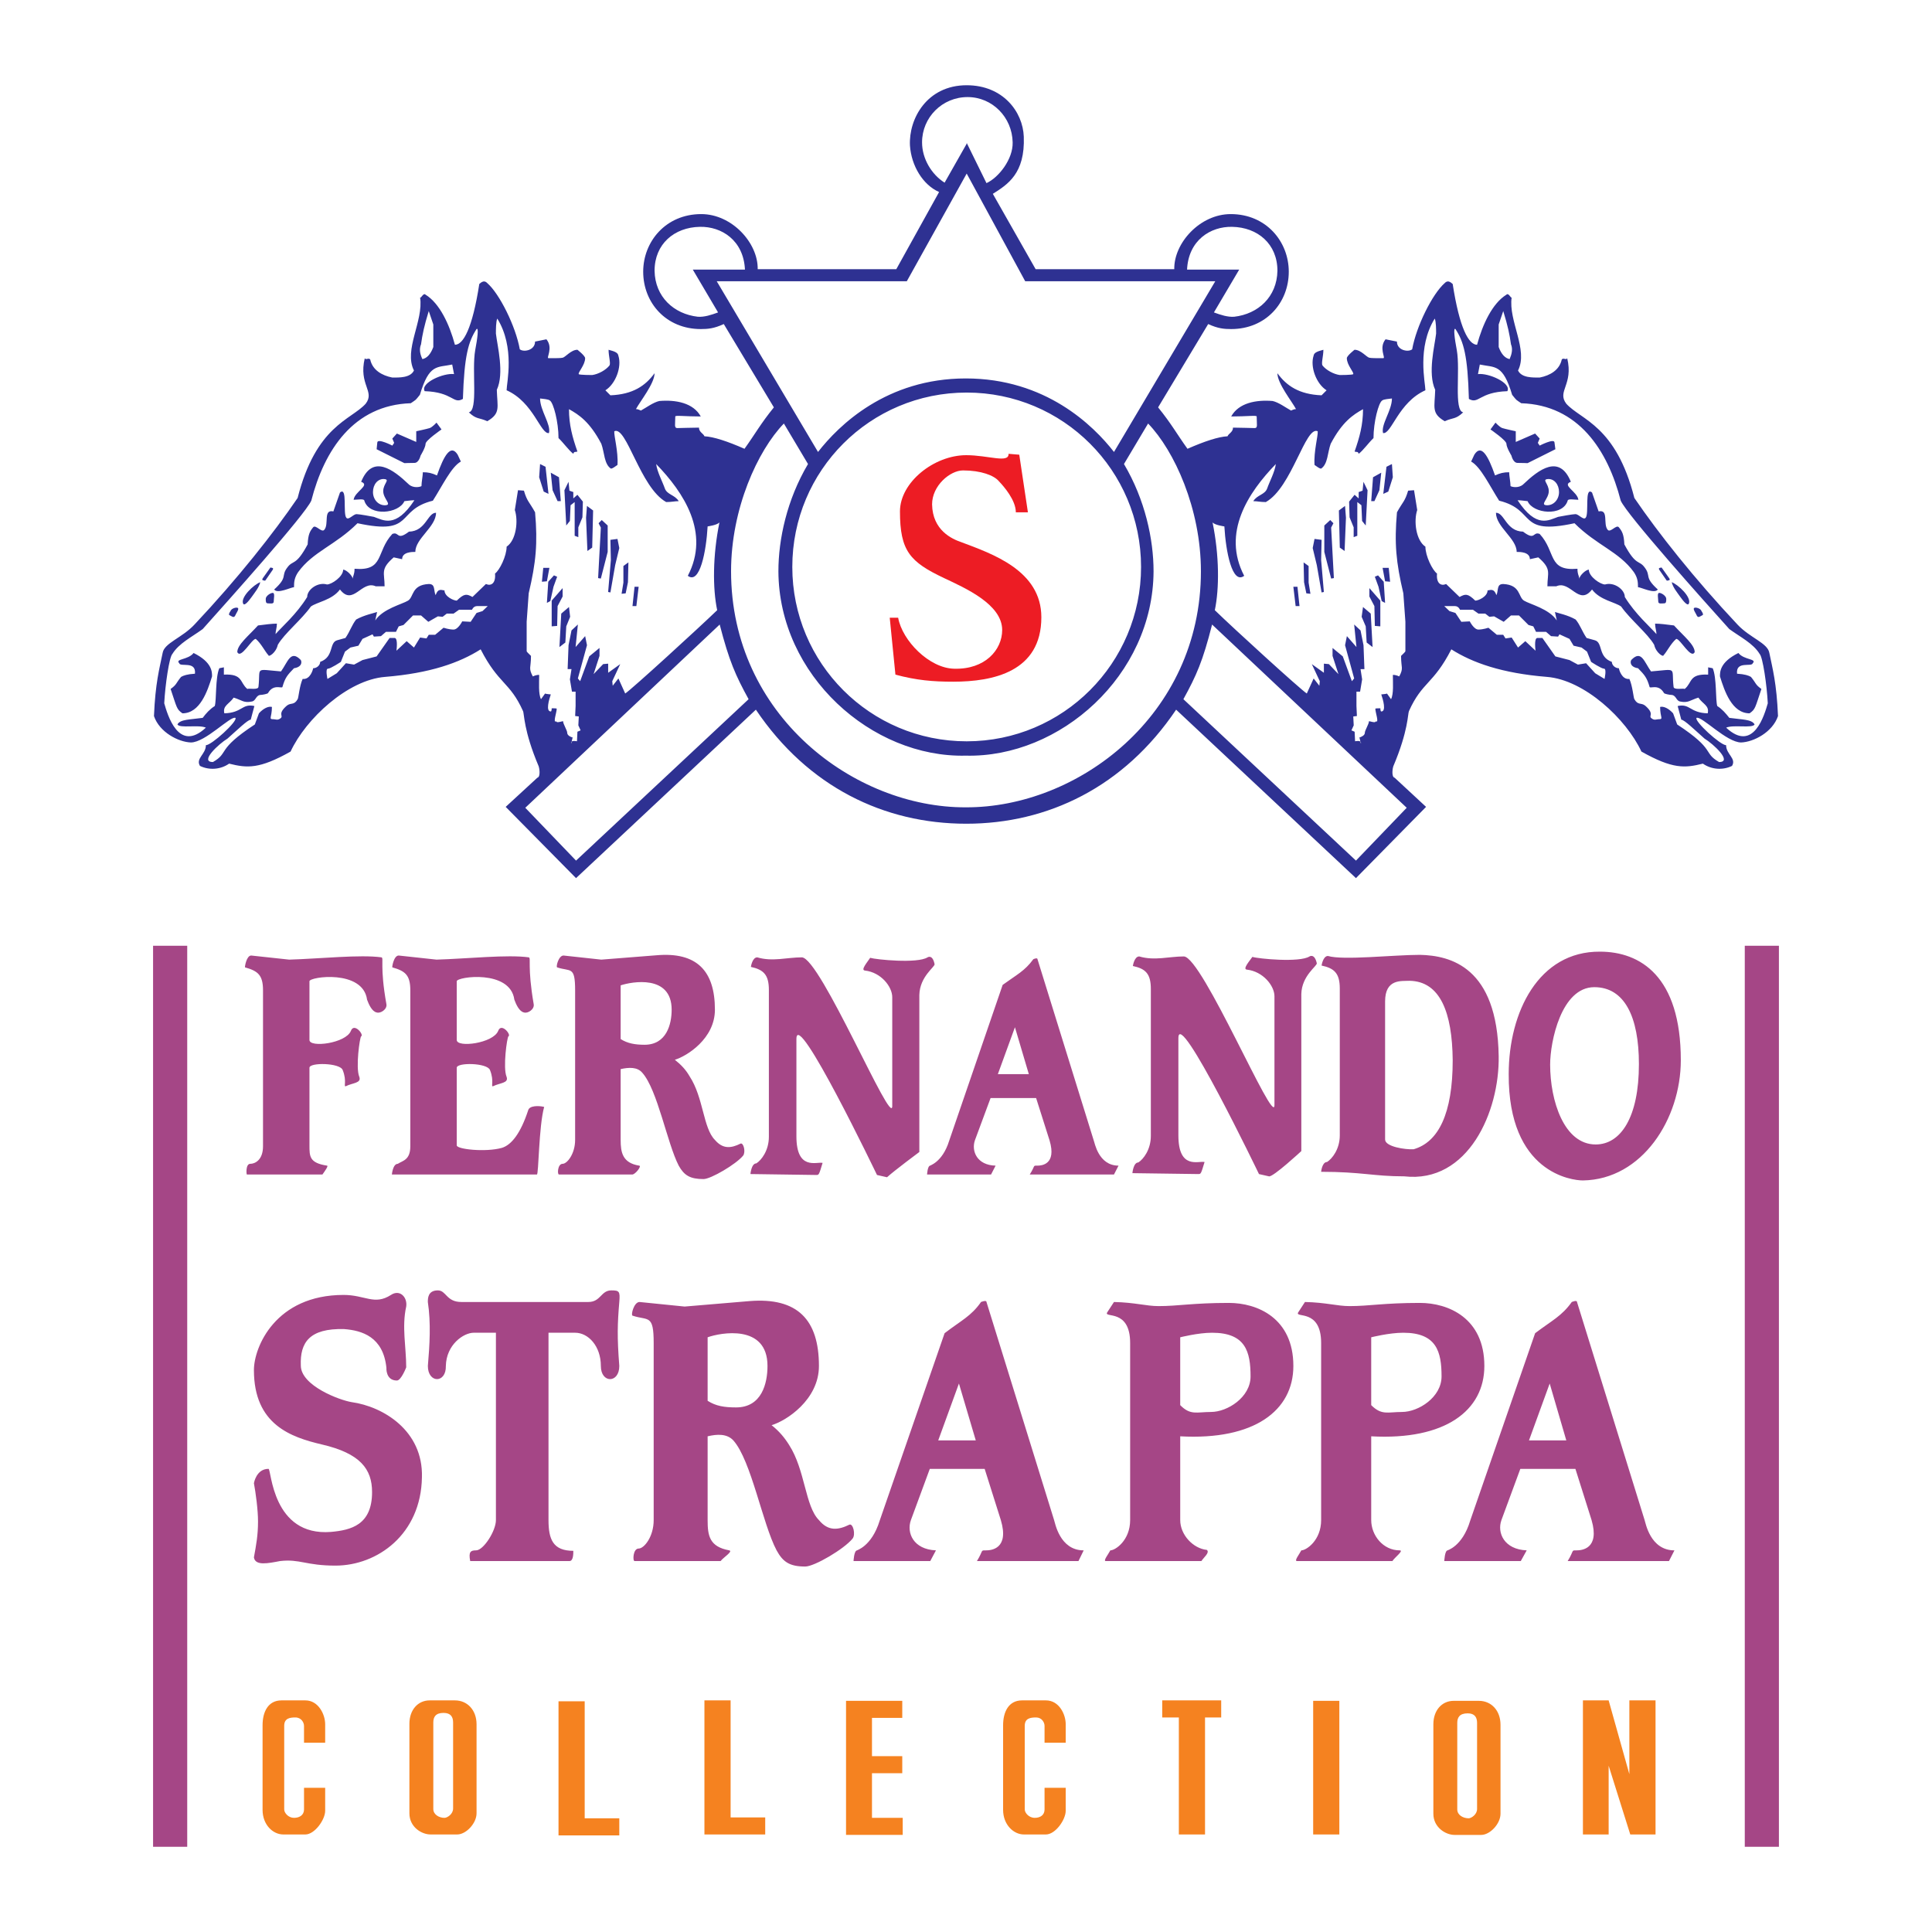 <?xml version="1.0" encoding="utf-8"?>
<!-- Generator: Adobe Illustrator 13.0.0, SVG Export Plug-In . SVG Version: 6.00 Build 14948)  -->
<!DOCTYPE svg PUBLIC "-//W3C//DTD SVG 1.0//EN" "http://www.w3.org/TR/2001/REC-SVG-20010904/DTD/svg10.dtd">
<svg version="1.0" id="Layer_1" xmlns="http://www.w3.org/2000/svg" xmlns:xlink="http://www.w3.org/1999/xlink" x="0px" y="0px"
	 width="192.756px" height="192.756px" viewBox="0 0 192.756 192.756" enable-background="new 0 0 192.756 192.756"
	 xml:space="preserve">
<g>
	<polygon fill-rule="evenodd" clip-rule="evenodd" fill="#FFFFFF" points="0,0 192.756,0 192.756,192.756 0,192.756 0,0 	"/>
	<path fill-rule="evenodd" clip-rule="evenodd" fill="#2E3192" d="M96.446,39.166c9.607,0,17.397,7.768,17.397,17.398
		c0,9.607-7.79,17.397-17.397,17.397c-9.63,0-17.398-7.791-17.398-17.397C79.048,46.933,86.816,39.166,96.446,39.166L96.446,39.166z
		 M149.979,31.035c-0.046,0.136-0.455,1.34-0.455,1.34v2.249c0.273,0.727,0.637,1.113,1.091,1.204
		c0.204-0.477,0.341-0.977,0.136-1.476C150.615,33.374,150.434,32.511,149.979,31.035L149.979,31.035z M165.628,56.654
		L165.628,56.654c-0.137,0-0.137,0.091-0.091,0.182l0.704,1.022c0.046,0.091,0.091,0.091,0.228,0.045l0,0
		c0.136,0,0.136-0.091,0.09-0.182l-0.727-1.022C165.787,56.608,165.741,56.608,165.628,56.654L165.628,56.654z M169.035,60.651
		c-0.182,0.091,0.182,0.568,0.272,0.795c0.136,0.227,0.317,0.045,0.499-0.045c0.182-0.045,0.092-0.227-0.045-0.432
		C169.671,60.697,169.171,60.561,169.035,60.651L169.035,60.651z M165.537,59.152c-0.228,0-0.091,0.59-0.091,0.863
		c0,0.273,0.341,0.182,0.567,0.182c0.228,0,0.228-0.182,0.228-0.454S165.787,59.152,165.537,59.152L165.537,59.152z M154.431,47.796
		c-0.636,0.045,0.091,0.454,0.091,1.204c0,0.772-0.908,1.363-0.228,1.408c0.682,0.045,1.25-0.545,1.25-1.317
		C155.544,48.341,155.066,47.75,154.431,47.796L154.431,47.796z M155.181,44.821l-0.091-0.681c-0.023-0.432-1.477,0.318-1.477,0.318
		l-0.182-0.272l0.182-0.432l-0.454-0.5l-1.931,0.84v-1.067c0,0-1.067-0.228-1.34-0.318s-0.682-0.545-0.682-0.545l-0.5,0.682
		c0,0,1.59,1.09,1.59,1.431c0,0.363,0.5,1.181,0.5,1.181s0.159,0.727,0.613,0.727s0.999,0.023,0.999,0.023L155.181,44.821
		L155.181,44.821z M160.086,67.738c0,0,0.228-1.022-0.045-1.022c-0.273,0-1.295-0.681-1.295-0.681l-0.409-1.022l-0.545-0.409
		l-0.795-0.182l-0.408-0.681l-1-0.455l-0.136,0.228l-0.704-0.045l-0.5-0.432h-0.999l-0.272-0.545l-0.478-0.136l-0.954-0.954h-0.795
		l-0.727,0.636l-0.954-0.545l-0.477,0.045l-0.409-0.318h-0.681l-0.546-0.386h-1.294c0,0-0.137-0.363-0.5-0.363s-1.067,0-1.067,0
		l0.522,0.5l0.591,0.182l0.59,0.886l0.841-0.045c0,0,0.408,0.818,0.863,0.818c0.454,0,0.999-0.182,0.999-0.182l0.84,0.704h0.637
		l0.227,0.363l0.613-0.091l0.636,0.999l0.728-0.636l1.021,0.954c0,0-0.182-1.272,0.182-1.272s0.5,0,0.5,0l1.295,1.839l1.408,0.364
		l0.84,0.454l0.817-0.136l0.909,0.999L160.086,67.738L160.086,67.738z M122.929,22.631c2.544,0.045,4.52,1.703,4.52,4.383
		c-0.045,2.612-1.931,4.315-4.315,4.588c-0.658,0.045-1.34-0.182-2.021-0.431l2.521-4.27h-5.201
		C118.568,23.971,120.771,22.585,122.929,22.631L122.929,22.631z M137.806,47.16l-0.818,0.455L136.806,50h0.318l0.499-1.09
		L137.806,47.16L137.806,47.16z M138.873,46.297l-0.545,0.273l-0.318,2.703l0.5-0.227l0.454-1.431L138.873,46.297L138.873,46.297z
		 M136.442,48.909l-0.408-0.84l-0.091,0.886l-0.387,0.136v0.636l-0.408-0.363l-0.546,0.682l0.046,1.567l0.408,1v0.977l0.363-0.136
		V50.09l0.409,0.318l0.068,1.567l0.363,0.455L136.442,48.909L136.442,48.909z M134.194,50.476l-0.613,0.455l0.091,3.702l0.477,0.341
		l0.137-3.316L134.194,50.476L134.194,50.476z M133.035,52.203l-0.317-0.318l-0.591,0.545v2.634l0.682,2.658l0.272-0.045
		l-0.272-5.042L133.035,52.203L133.035,52.203z M131.854,53.86l-0.704-0.091l-0.182,0.908l0.409,1.704l0.477,2.726l0.228-0.045
		l-0.272-3.18L131.854,53.86L131.854,53.86z M130.561,56.472l-0.5-0.363l0.045,1.976l0.228,1.113l0.409,0.045l-0.182-1.113V56.472
		L130.561,56.472z M129.447,58.539h-0.409l0.228,1.931h0.386L129.447,58.539L129.447,58.539z M137.941,56.654h0.613l0.137,1.386
		l-0.5-0.045L137.941,56.654L137.941,56.654z M138.191,60.152l-0.136-2.112l-0.568-0.636l-0.318,0.137l0.364,0.999l0.317,1.431
		L138.191,60.152L138.191,60.152z M136.624,58.675l1.091,1.25v2.566l-0.546-0.045l-0.045-1.976l-0.5-0.954V58.675L136.624,58.675z
		 M135.988,60.561l0.772,0.659l0.182,3.338l-0.591-0.454l-0.091-1.612l-0.408-0.954L135.988,60.561L135.988,60.561z M171.602,67.488
		c0-0.409-0.046-1.408,1.84-2.339c0.545,0.704,1.885,0.568,1.431,1.022c-0.091,0.409-1.704-0.272-1.567,1.045
		c0.772,0.045,1.158,0.182,1.386,0.318c0.545,0.659,0.408,0.75,1.044,1.204c-0.636,1.885-0.59,2.021-1.181,2.43
		C172.805,71.167,172.056,68.964,171.602,67.488L171.602,67.488z M168.489,60.243c-0.136,0.227-0.545-0.272-0.84-0.682
		c-0.318-0.454-0.727-0.931-0.863-1.476C167.422,58.312,168.808,59.606,168.489,60.243L168.489,60.243z M157.088,52.203
		c-5.769,1.249-3.747-1.318-7.518-2.249c-0.932-1.454-1.84-3.384-2.794-3.906l0.318-0.682c0.682-1.09,1.362,0.046,2.066,2.067
		c0.5-0.228,0.863-0.318,1.408-0.318c0,0.318,0.137,1,0.137,1.385c0.159,0.091,0.795,0.228,1.249-0.159
		c1.567-1.499,3.634-3.066,4.77-0.272c-0.954,0.341,0.658,0.977,0.75,1.794c-0.341,0-1.067-0.136-1.067,0.091
		c-0.5,1.613-3.476,1.295-3.998,0.046c-0.408-0.046-0.727-0.091-0.999-0.091c1.885,2.862,3.111,1.976,4.043,1.658
		c0.227-0.045,1.453-0.272,1.726-0.272c0.341,0,0.795,0.636,1.022,0.363c0.363-0.409-0.137-3.157,0.636-2.521l0.659,1.885
		c1.044-0.227,0.408,1.271,0.908,1.839c0.272,0.318,0.862-0.568,1.112-0.25c0.318,0.386,0.5,0.704,0.546,1.703
		c1.181,2.203,1.453,1.522,2.021,2.294c0.681,0.886-0.092,0.932,1.316,2.203c-0.317,0.477-1.681-0.227-1.976-0.227
		c0-0.545-0.045-0.954-0.409-1.499C161.517,55.019,159.291,54.406,157.088,52.203L157.088,52.203z M155.271,58.494h-0.886
		c0-1.363,0.454-1.703-0.909-2.885l-0.84,0.182c0-0.727-1-0.727-1.317-0.727c0-1.34-2.067-2.498-2.067-3.906
		c0.863,0,1,1.84,2.703,1.885c1.249,0.954,0.954-0.045,1.658,0.228c1.658,1.794,0.772,3.725,3.77,3.475
		c0,0.613,0.183,0.704,0.183,1.022c0-0.318,0.636-0.932,0.953-0.932c0,0.705,1.159,1.477,1.613,1.477
		c0.908-0.272,1.976,0.5,1.976,1.249c1.045,1.704,2.566,3.021,3.157,3.702c0-0.318-0.137-0.636-0.137-1.045
		c0.454,0,1.204,0.091,1.886,0.182c0.977,1.068,2.066,1.931,2.066,2.658c-0.363,0.75-1.431-1.317-1.84-1.317
		c-0.545,0.454-0.953,1.317-1.271,1.635c0,0.205-0.75-0.227-0.932-1.045c-0.636-1.113-2.385-2.521-3.293-3.815
		c-0.613-0.454-2.112-0.636-2.907-1.704C157.52,60.515,156.679,57.858,155.271,58.494L155.271,58.494z M96.355,37.757
		c-7.904,0-12.673,4.679-14.741,7.336L71.508,28.059h18.965l5.974-10.743l5.837,10.743h18.965l-10.106,17.034
		C109.074,42.436,104.305,37.757,96.355,37.757L96.355,37.757z M118.068,69.759l17.216,16.103l5.064-5.27L120.93,62.31
		C119.999,65.989,119.363,67.397,118.068,69.759L118.068,69.759z M96.355,80.547c-11.106,0.045-23.417-9.153-23.417-23.553
		c0-6.246,2.657-12.038,5.269-14.74l2.408,4.042c-2.112,3.566-2.953,7.518-2.953,10.698c0.045,10.402,9.335,18.625,18.692,18.397
		c9.402,0.228,18.692-7.995,18.737-18.397c0-3.18-0.84-7.132-2.952-10.698l2.407-4.042c2.612,2.703,5.27,8.495,5.27,14.74
		C119.817,71.395,107.507,80.593,96.355,80.547L96.355,80.547z M62.377,69.191c0.636-0.409,7.313-6.518,9.176-8.312
		c-0.454-2.158-0.454-5.451,0.228-8.767C71.599,52.384,70.6,52.52,70.6,52.52c-0.137,2.453-0.772,5.837-1.976,4.929
		c2.249-4.315-0.409-8.312-3.157-11.152c0.091,0.772,0.636,1.772,0.863,2.431c0.227,0.636,1,0.636,1.385,1.272
		c-0.386,0-0.704,0.09-1.249,0.09c-2.612-1.454-3.952-7.654-5.178-7.063c-0.045,0.454,0.409,2.021,0.318,3.361
		c-0.272,0.182-0.477,0.363-0.659,0.363c-0.681-0.455-0.636-1.613-0.954-2.476c-1.158-2.203-2.249-2.907-3.225-3.452
		c0,1.567,0.341,2.793,0.84,4.224c-0.227,0.091-0.318-0.045-0.409,0.227c-0.432-0.318-0.977-1.09-1.476-1.567
		c0-1.59-0.5-3.521-0.863-3.748c-0.159-0.136-0.659-0.159-0.977-0.204c0,1.203,1.113,2.589,0.886,3.452
		c-0.84,0.136-1.522-3.066-4.225-4.27c0-0.727,0.863-4.27-0.931-7.155c-0.136,0.318-0.136,1.09-0.136,1.499
		c0.136,1.204,0.863,3.952,0.091,5.61c0.045,1.749,0.409,2.339-0.954,3.134c-0.84-0.386-1.067-0.159-1.839-0.886
		c0.954-0.182,0.272-4.134,0.636-6.201c0.227-1.181,0.364-2.294,0.136-2.112c-0.817,1.25-1.226,2.657-1.363,6.973
		c-0.977,0.568-0.977-0.681-3.815-0.772c-0.454-0.818,1.885-1.84,2.93-1.704l-0.182-0.954c-1.521,0.318-2.294-0.09-3.225,3.021
		c-0.5,0.613-0.318,0.432-0.909,0.84c-5.701,0.182-8.63,4.679-9.925,9.721c-0.636,1.431-8.335,10.017-10.833,12.81
		c-1.09,0.795-2.385,1.431-3.021,2.476c-0.318,0.295-0.727,3.134-0.818,4.929c0.318,1.09,1.408,4.997,4.156,2.43
		c-0.727-0.318-2.612,0.091-2.839-0.318c0.272-0.522,1.249-0.477,2.521-0.658c0.341-0.455,0.704-0.863,1.204-1.181
		c0.182-0.59,0.045-2.839,0.454-3.77l0.455-0.091v0.727c1.93-0.091,1.567,0.795,2.339,1.431c0.136-0.091,1.113,0.137,1.113-0.227
		c0.227-1.976-0.454-1.749,2.249-1.522c0.681-0.954,0.954-2.157,1.931-1.181c0.136,0.091,0.272,0.727-0.636,0.863
		c-0.659,0.681-0.886,0.931-1.158,1.885c-0.136,0.136-0.908-0.318-1.431,0.59c-0.046,0.091-0.591,0.182-0.682,0.182
		c-0.545,0-0.5,0.567-0.908,0.659c-0.841,0.182-1.022-0.136-1.84-0.386c-0.455,0.659-1.113,0.795-0.931,1.567
		c1.794-0.045,1.749-0.999,2.998-0.727l-0.364,1.363c-0.295,0-1.34,1.022-2.316,1.885c-0.863,0.522-2.839,2.34-1.454,2.34
		c1.658-0.954,0.272-1.182,4.179-3.748l0.409-1.113c0.454-0.5,0.954-0.727,1.295-0.636c0,1.09-0.386,1.227,0.182,1.227
		c0.182,0,0.409,0.159,0.727-0.136c0.227-0.227-0.363-0.409,0.59-1.227c0.409-0.318,0.704,0,1.068-0.636
		c0.09-0.114,0.182-1.34,0.5-2.021c0.772,0.091,1.044-0.977,1.044-1.067c0.386,0,0.705-0.318,0.705-0.636
		c1.408-0.5,0.863-1.931,1.703-2.158l0.818-0.227c0.454-0.659,0.636-1.294,1.067-1.84c0.817-0.454,1.771-0.636,2.089-0.75
		l-0.182,0.841c0.75-1.159,2.68-1.613,3.271-1.976c0.591-0.364,0.318-1.567,2.067-1.658c0.682,0,0.455,0.59,0.682,1.113
		c0.272-0.75,0.613-0.477,0.886-0.477c0,0.614,0.908,1.022,1.226,1.022c0.75-0.727,0.977-0.682,1.567-0.364l1.34-1.294
		c0.5,0.227,1-0.045,0.909-1.045c0.454-0.318,1.158-1.749,1.158-2.68c0.954-0.636,1.181-2.566,0.818-3.657l0.318-1.976l0.59,0.045
		c0.318,1.09,0.522,1.09,1.113,2.158c0.272,3.111,0.091,4.997-0.636,8.085l-0.204,2.839c0,0.455,0,1.794,0,2.93
		c0,0.091,0.431,0.454,0.431,0.477c0,1.227-0.272,1.181,0.182,2.044c0.272-0.136,0.636-0.182,0.636-0.136
		c0,0.75-0.091,1.885,0.182,2.408l0.409-0.568c0,0.046,0.568,0.091,0.568,0.091c-0.182,0.522-0.522,1.703,0,1.703
		c0.091,0,0.091-0.318,0.091-0.318c0.182,0,0.5,0,0.5,0.045c0,0.363-0.409,1.477-0.045,1.25c0,0.227,0.681-0.046,0.681,0
		c0,0.272,0.409,0.908,0.409,1.135c0,0.272,0.295,0.409,0.568,0.5c0-0.318-0.182,0.84-0.182,0.522c0-0.295,0.59-0.159,0.59-0.159
		l0.045-0.954l0.318-0.136l-0.227-0.5l0.045-0.886l-0.363-0.045l0.045-1v-1.431h-0.363l-0.205-1.226l0.159-1.022h-0.386l0.091-2.385
		l0.295-1.476l0.636-0.59l-0.227,2.248l0.954-1.09l0.182,0.908l-0.909,3.316l0.228,0.273l0.908-2.476l1.022-0.84v0.795l-0.59,1.817
		l0.954-1l0.5-0.045v0.909l1.204-0.863l-0.795,1.704l0.045,0.454l0.568-0.727L62.377,69.191L62.377,69.191z M74.688,69.759
		L57.472,85.862l-5.064-5.27L71.803,62.31C72.757,65.989,73.393,67.397,74.688,69.759L74.688,69.759z M130.379,69.191
		c-0.637-0.409-7.337-6.518-9.176-8.312c0.454-2.158,0.454-5.451-0.228-8.767c0.182,0.273,1.181,0.409,1.181,0.409
		c0.137,2.453,0.772,5.837,1.977,4.929c-2.249-4.315,0.408-8.312,3.156-11.152c-0.091,0.772-0.636,1.772-0.862,2.431
		c-0.228,0.636-1,0.636-1.386,1.272c0.386,0,0.704,0.09,1.249,0.09c2.612-1.454,3.952-7.654,5.179-7.063
		c0.045,0.454-0.409,2.021-0.318,3.361c0.272,0.182,0.478,0.363,0.659,0.363c0.681-0.455,0.636-1.613,0.954-2.476
		c1.158-2.203,2.248-2.907,3.225-3.452c0,1.567-0.341,2.793-0.84,4.224c0.227,0.091,0.317-0.045,0.408,0.227
		c0.432-0.318,0.977-1.09,1.477-1.567c0-1.59,0.5-3.521,0.863-3.748c0.159-0.136,0.658-0.159,0.977-0.204
		c0,1.203-1.113,2.589-0.886,3.452c0.84,0.136,1.521-3.066,4.224-4.27c0-0.727-0.862-4.27,0.932-7.155
		c0.137,0.318,0.137,1.09,0.137,1.499c-0.137,1.204-0.863,3.952-0.091,5.61c-0.046,1.749-0.409,2.339,0.953,3.134
		c0.841-0.386,1.068-0.159,1.84-0.886c-0.953-0.182-0.272-4.134-0.636-6.201c-0.228-1.181-0.363-2.294-0.136-2.112
		c0.817,1.25,1.226,2.657,1.34,6.973c0.999,0.568,0.999-0.681,3.838-0.772c0.432-0.818-1.885-1.84-2.93-1.704l0.182-0.954
		c1.521,0.318,2.294-0.09,3.226,3.021c0.499,0.613,0.317,0.432,0.908,0.84c5.701,0.182,8.631,4.679,9.926,9.721
		c0.636,1.431,8.312,10.017,10.833,12.81c1.091,0.795,2.385,1.431,3.021,2.476c0.318,0.295,0.728,3.134,0.818,4.929
		c-0.318,1.09-1.408,4.997-4.156,2.43c0.727-0.318,2.611,0.091,2.839-0.318c-0.272-0.522-1.249-0.477-2.521-0.658
		c-0.363-0.455-0.704-0.863-1.204-1.181c-0.182-0.59-0.045-2.839-0.453-3.77l-0.455-0.091v0.727
		c-1.931-0.091-1.566,0.795-2.339,1.431c-0.137-0.091-1.113,0.137-1.113-0.227c-0.228-1.976,0.454-1.749-2.248-1.522
		c-0.682-0.954-0.954-2.157-1.931-1.181c-0.137,0.091-0.272,0.727,0.636,0.863c0.659,0.681,0.886,0.931,1.158,1.885
		c0.137,0.136,0.908-0.318,1.431,0.59c0.046,0.091,0.591,0.182,0.682,0.182c0.545,0,0.5,0.567,0.908,0.659
		c0.841,0.182,1.022-0.136,1.84-0.386c0.455,0.659,1.113,0.795,0.932,1.567c-1.795-0.045-1.749-0.999-2.998-0.727l0.363,1.363
		c0.295,0,1.34,1.022,2.316,1.885c0.863,0.522,2.839,2.34,1.454,2.34c-1.658-0.954-0.272-1.182-4.18-3.748l-0.408-1.113
		c-0.454-0.5-0.954-0.727-1.295-0.636c0,1.09,0.386,1.227-0.182,1.227c-0.182,0-0.409,0.159-0.727-0.136
		c-0.228-0.227,0.363-0.409-0.591-1.227c-0.409-0.318-0.704,0-1.067-0.636c-0.091-0.114-0.182-1.34-0.5-2.021
		c-0.772,0.091-1.045-0.977-1.045-1.067c-0.386,0-0.704-0.318-0.704-0.636c-1.408-0.5-0.862-1.931-1.703-2.158l-0.817-0.227
		c-0.454-0.659-0.636-1.294-1.091-1.84c-0.794-0.454-1.748-0.636-2.066-0.75l0.182,0.841c-0.749-1.159-2.68-1.613-3.271-1.976
		c-0.591-0.364-0.318-1.567-2.066-1.658c-0.682,0-0.455,0.59-0.682,1.113c-0.272-0.75-0.636-0.477-0.886-0.477
		c0,0.614-0.908,1.022-1.227,1.022c-0.75-0.727-0.977-0.682-1.567-0.364l-1.34-1.294c-0.5,0.227-0.999-0.045-0.908-1.045
		c-0.454-0.318-1.159-1.749-1.159-2.68c-0.953-0.636-1.181-2.566-0.817-3.657l-0.317-1.976l-0.591,0.045
		c-0.318,1.09-0.522,1.09-1.113,2.158c-0.272,3.111-0.091,4.997,0.636,8.085l0.205,2.839c0,0.455,0,1.794,0,2.93
		c0,0.091-0.432,0.454-0.432,0.477c0,1.227,0.272,1.181-0.182,2.044c-0.272-0.136-0.636-0.182-0.636-0.136
		c0,0.75,0.091,1.885-0.182,2.408l-0.409-0.568c0,0.046-0.567,0.091-0.567,0.091c0.182,0.522,0.522,1.703,0,1.703
		c-0.091,0-0.091-0.318-0.091-0.318c-0.182,0-0.5,0-0.5,0.045c0,0.363,0.408,1.477,0.045,1.25c0,0.227-0.681-0.046-0.681,0
		c0,0.272-0.409,0.908-0.409,1.135c0,0.272-0.317,0.409-0.567,0.5c0-0.318,0.182,0.84,0.182,0.522c0-0.295-0.591-0.159-0.591-0.159
		l-0.045-0.954l-0.318-0.136l0.227-0.5l-0.045-0.886l0.363-0.045l-0.045-1v-1.431h0.363l0.204-1.226l-0.159-1.022h0.387
		l-0.091-2.385l-0.296-1.476l-0.636-0.59l0.228,2.248l-0.954-1.09l-0.182,0.908l0.908,3.316l-0.228,0.273l-0.908-2.476l-1.021-0.84
		v0.795l0.59,1.817l-0.954-1l-0.499-0.045v0.909l-1.204-0.863l0.795,1.704l-0.045,0.454l-0.568-0.727L130.379,69.191L130.379,69.191
		z M42.777,31.035c0.045,0.136,0.455,1.34,0.455,1.34v2.249c-0.273,0.727-0.636,1.113-1.09,1.204
		c-0.227-0.477-0.341-0.977-0.136-1.476C42.141,33.374,42.323,32.511,42.777,31.035L42.777,31.035z M27.128,56.654L27.128,56.654
		c0.136,0,0.136,0.091,0.09,0.182l-0.704,1.022c-0.045,0.091-0.091,0.091-0.227,0.045l0,0c-0.136,0-0.136-0.091-0.091-0.182
		l0.727-1.022C26.969,56.608,26.992,56.608,27.128,56.654L27.128,56.654z M23.721,60.651c0.182,0.091-0.182,0.568-0.272,0.795
		c-0.136,0.227-0.318,0.045-0.5-0.045c-0.182-0.045-0.091-0.227,0.045-0.432C23.085,60.697,23.585,60.561,23.721,60.651
		L23.721,60.651z M27.219,59.152c0.227,0,0.091,0.59,0.091,0.863c0,0.273-0.341,0.182-0.568,0.182c-0.228,0-0.228-0.182-0.228-0.454
		S26.969,59.152,27.219,59.152L27.219,59.152z M38.325,47.796c0.636,0.045-0.091,0.454-0.091,1.204c0,0.772,0.908,1.363,0.228,1.408
		c-0.682,0.045-1.25-0.545-1.25-1.317C37.212,48.341,37.689,47.75,38.325,47.796L38.325,47.796z M37.576,44.821l0.068-0.681
		c0.045-0.432,1.499,0.318,1.499,0.318l0.182-0.272l-0.182-0.432l0.455-0.5l1.931,0.84v-1.067c0,0,1.067-0.228,1.34-0.318
		s0.681-0.545,0.681-0.545l0.5,0.682c0,0-1.59,1.09-1.59,1.431c0,0.363-0.5,1.181-0.5,1.181s-0.159,0.727-0.614,0.727
		c-0.454,0-0.999,0.023-0.999,0.023L37.576,44.821L37.576,44.821z M32.67,67.738c0,0-0.227-1.022,0.045-1.022
		s1.294-0.681,1.294-0.681l0.409-1.022l0.545-0.409l0.795-0.182l0.409-0.681l1-0.455l0.136,0.228l0.704-0.045l0.5-0.432h1
		l0.272-0.545l0.477-0.136l0.954-0.954h0.795l0.727,0.636l0.954-0.545l0.477,0.045l0.409-0.318h0.681l0.545-0.386h1.294
		c0,0,0.136-0.363,0.5-0.363c0.364,0,1.067,0,1.067,0l-0.522,0.5l-0.591,0.182l-0.59,0.886l-0.841-0.045
		c0,0-0.409,0.818-0.863,0.818s-1-0.182-1-0.182l-0.84,0.704h-0.636l-0.227,0.363l-0.636-0.091l-0.613,0.999l-0.727-0.636
		l-1.022,0.954c0,0,0.182-1.272-0.182-1.272s-0.5,0-0.5,0l-1.295,1.839l-1.408,0.364l-0.84,0.454L34.51,66.17l-0.909,0.999
		L32.67,67.738L32.67,67.738z M69.827,22.631c-2.543,0.045-4.52,1.703-4.52,4.383c0.045,2.612,1.931,4.315,4.315,4.588
		c0.658,0.045,1.34-0.182,2.021-0.431l-2.521-4.27h5.202C74.188,23.971,71.985,22.585,69.827,22.631L69.827,22.631z M96.446,14.341
		l-2.203,3.884c-1.295-0.817-2.249-2.385-2.249-4.02c0-2.499,2.021-4.52,4.542-4.52c2.476,0,4.451,2.021,4.497,4.52
		c0.045,1.681-1.408,3.521-2.612,4.065l-1.976-4.02V14.341L96.446,14.341z M54.951,47.16l0.818,0.455L55.95,50h-0.318l-0.5-1.09
		L54.951,47.16L54.951,47.16z M53.883,46.297l0.545,0.273l0.295,2.703l-0.477-0.227l-0.454-1.431L53.883,46.297L53.883,46.297z
		 M56.313,48.909l0.409-0.84l0.091,0.886l0.386,0.136v0.636l0.409-0.363l0.545,0.682l-0.045,1.567l-0.409,1v0.977l-0.364-0.136
		V50.09l-0.409,0.318l-0.068,1.567l-0.363,0.455L56.313,48.909L56.313,48.909z M58.562,50.476l0.613,0.455l-0.091,3.702
		l-0.477,0.341l-0.136-3.316L58.562,50.476L58.562,50.476z M59.72,52.203l0.318-0.318l0.59,0.545v2.634l-0.682,2.658l-0.272-0.045
		l0.272-5.042L59.72,52.203L59.72,52.203z M60.901,53.86l0.704-0.091l0.182,0.908l-0.409,1.704l-0.477,2.726l-0.227-0.045
		l0.272-3.18L60.901,53.86L60.901,53.86z M62.196,56.472l0.5-0.363l-0.045,1.976l-0.227,1.113l-0.409,0.045l0.182-1.113V56.472
		L62.196,56.472z M63.309,58.539h0.409L63.49,60.47h-0.386L63.309,58.539L63.309,58.539z M54.814,56.654h-0.613l-0.136,1.386
		l0.5-0.045L54.814,56.654L54.814,56.654z M54.564,60.152l0.136-2.112l0.568-0.636l0.318,0.137l-0.363,0.999l-0.318,1.431
		L54.564,60.152L54.564,60.152z M56.132,58.675l-1.09,1.25v2.566l0.545-0.045l0.045-1.976l0.5-0.954V58.675L56.132,58.675z
		 M56.768,60.561l-0.772,0.659l-0.182,3.338l0.591-0.454l0.091-1.612l0.386-0.954L56.768,60.561L56.768,60.561z M21.155,67.488
		c0-0.409,0.045-1.408-1.84-2.339c-0.545,0.704-1.885,0.568-1.431,1.022c0.091,0.409,1.704-0.272,1.567,1.045
		c-0.772,0.045-1.158,0.182-1.385,0.318c-0.545,0.659-0.409,0.75-1.044,1.204c0.636,1.885,0.59,2.021,1.181,2.43
		C19.951,71.167,20.701,68.964,21.155,67.488L21.155,67.488z M24.266,60.243c0.137,0.227,0.545-0.272,0.841-0.682
		c0.318-0.454,0.727-0.931,0.863-1.476C25.334,58.312,23.948,59.606,24.266,60.243L24.266,60.243z M35.668,52.203
		c5.769,1.249,3.748-1.318,7.518-2.249c0.932-1.454,1.84-3.384,2.794-3.906l-0.318-0.682c-0.681-1.09-1.362,0.046-2.066,2.067
		c-0.5-0.228-0.863-0.318-1.408-0.318c0,0.318-0.137,1-0.137,1.385c-0.159,0.091-0.794,0.228-1.249-0.159
		c-1.567-1.499-3.634-3.066-4.77-0.272c0.954,0.341-0.659,0.977-0.75,1.794c0.341,0,1.067-0.136,1.067,0.091
		c0.5,1.613,3.453,1.295,3.998,0.046c0.409-0.046,0.727-0.091,0.999-0.091c-1.885,2.862-3.111,1.976-4.042,1.658
		c-0.227-0.045-1.454-0.272-1.726-0.272c-0.341,0-0.795,0.636-1.022,0.363c-0.364-0.409,0.136-3.157-0.636-2.521l-0.659,1.885
		c-1.044-0.227-0.409,1.271-0.908,1.839c-0.272,0.318-0.863-0.568-1.113-0.25c-0.318,0.386-0.5,0.704-0.545,1.703
		c-1.181,2.203-1.454,1.522-2.021,2.294c-0.681,0.886,0.091,0.932-1.317,2.203c0.318,0.477,1.681-0.227,1.976-0.227
		c0-0.545,0.045-0.954,0.409-1.499C31.239,55.019,33.465,54.406,35.668,52.203L35.668,52.203z M37.485,58.494h0.886
		c0-1.363-0.454-1.703,0.909-2.885l0.84,0.182c0-0.727,0.999-0.727,1.317-0.727c0-1.34,2.067-2.498,2.067-3.906
		c-0.863,0-1,1.84-2.703,1.885c-1.249,0.954-0.954-0.045-1.658,0.228c-1.658,1.794-0.772,3.725-3.77,3.475
		c0,0.613-0.182,0.704-0.182,1.022c0-0.318-0.636-0.932-0.954-0.932c0,0.705-1.159,1.477-1.613,1.477
		c-0.909-0.272-1.976,0.5-1.976,1.249c-1.045,1.704-2.566,3.021-3.157,3.702c0-0.318,0.136-0.636,0.136-1.045
		c-0.454,0-1.204,0.091-1.885,0.182c-0.977,1.068-2.067,1.931-2.067,2.658c0.363,0.75,1.431-1.317,1.84-1.317
		c0.545,0.454,0.954,1.317,1.272,1.635c0,0.205,0.75-0.227,0.931-1.045c0.636-1.113,2.385-2.521,3.293-3.815
		c0.613-0.454,2.113-0.636,2.907-1.704C35.236,60.515,36.077,57.858,37.485,58.494L37.485,58.494z M96.401,82.183
		c8.131,0,15.74-3.657,20.941-11.379l17.942,16.807l6.995-7.109l-3.134-2.907c-0.363-0.091-0.182-1.044-0.137-1.136
		c1.522-3.588,1.432-5.246,1.567-5.519c1.317-2.93,2.431-2.657,4.225-6.155c2.112,1.34,5.042,2.385,9.539,2.749
		c3.725,0.295,7.904,4.179,9.426,7.45c3.111,1.749,4.315,1.658,6.133,1.204c0.84,0.59,1.976,0.681,2.906,0.227
		c0.455-0.75-0.59-1.158-0.59-2.066c-0.568,0-3.18-2.385-2.953-2.726c0.5-0.227,2.998,2.453,4.452,2.453
		c1.249-0.045,3.134-1.022,3.679-2.634c-0.136-3.293-0.545-4.725-0.862-6.292c-0.159-1-1.931-1.499-3.181-2.839
		c-4.314-4.588-7.903-9.13-10.288-12.628c-1.84-7.245-5.314-7.768-6.791-9.403c-0.954-1.249,0.727-1.885,0.091-4.542
		c-0.091,0.227-0.409-0.091-0.545,0.136c-0.228,1.045-1.158,1.59-2.203,1.794c-0.682,0-1.794,0.045-2.158-0.704
		c1.045-2.067-0.977-4.951-0.636-7.291c-0.068,0.136-0.295-0.5-0.522-0.273c-1.408,0.863-2.385,2.976-2.93,4.997
		c-0.84,0-1.749-1.658-2.431-6.064c-0.045,0-0.408-0.5-0.795-0.091c-1.226,1.068-2.839,4.315-3.247,6.609
		c-0.409,0.318-1.522,0.091-1.522-0.772l-1.135-0.228c-0.704,0.863,0.045,1.885-0.228,1.885c-0.75,0-1.158,0-1.386-0.045
		c-0.272-0.045-0.84-0.795-1.476-0.795c0.045-0.045-0.772,0.59-0.772,0.84c0,0.681,0.727,1.408,0.636,1.59
		c-0.045,0.091-1.34,0.091-1.34,0.091c-0.637-0.091-1.363-0.5-1.727-0.954c-0.136-0.228,0.091-0.931,0.091-1.567
		c-0.704,0.182-0.931,0.318-0.977,0.59c-0.363,1.113,0.272,2.816,1.295,3.453l-0.5,0.5c-2.248-0.091-3.497-0.954-4.406-2.203
		c0,1.022,1.454,2.816,1.862,3.589c-0.136-0.046-0.499,0.136-0.499,0.136c-0.5-0.272-1.227-0.817-1.84-0.954
		c-1.636-0.136-3.384,0.182-4.134,1.544c1.567,0,2.544-0.136,2.544,0c0,0.795,0.136,1.158-0.205,1.158
		c-0.272,0-1.499-0.045-2.157-0.045c0,0.454-0.454,0.591-0.545,0.863c-0.908,0.045-2.294,0.5-3.997,1.249
		c-1.091-1.521-1.59-2.476-2.931-4.133l4.997-8.313c0.977,0.455,1.612,0.5,2.294,0.5c3.452,0,5.746-2.612,5.746-5.723
		c0-2.999-2.248-5.747-5.792-5.747c-3.065,0-5.678,2.885-5.632,5.497h-13.832l-4.27-7.518c1.476-0.931,3.225-2.021,3.089-5.701
		c-0.092-2.476-2.067-5.133-5.701-5.133c-3.952,0-5.792,3.338-5.656,6.019c0.136,2.021,1.295,3.929,2.907,4.633l-4.27,7.7H75.596
		c0.045-2.612-2.566-5.497-5.632-5.497c-3.543,0-5.792,2.748-5.792,5.747c0,3.111,2.294,5.723,5.746,5.723
		c0.682,0,1.317-0.045,2.294-0.5l4.997,8.313c-1.34,1.658-1.84,2.612-2.93,4.133c-1.703-0.75-3.089-1.204-3.998-1.249
		c-0.09-0.272-0.545-0.409-0.545-0.863c-0.659,0-1.885,0.045-2.157,0.045c-0.341,0-0.205-0.363-0.205-1.158c0-0.136,0.977,0,2.543,0
		c-0.75-1.363-2.498-1.681-4.133-1.544c-0.613,0.136-1.34,0.681-1.84,0.954c0,0-0.363-0.182-0.5-0.136
		c0.409-0.772,1.862-2.566,1.862-3.589c-0.909,1.25-2.158,2.112-4.406,2.203l-0.5-0.5c1.022-0.636,1.658-2.34,1.295-3.453
		c-0.045-0.272-0.272-0.409-0.977-0.59c0,0.636,0.227,1.34,0.091,1.567c-0.363,0.454-1.09,0.863-1.726,0.954c0,0-1.295,0-1.34-0.091
		c-0.091-0.182,0.636-0.909,0.636-1.59c0-0.25-0.818-0.886-0.772-0.84c-0.636,0-1.204,0.75-1.476,0.795
		c-0.227,0.045-0.636,0.045-1.408,0.045c-0.25,0,0.5-1.022-0.205-1.885l-1.135,0.228c0,0.863-1.113,1.09-1.522,0.772
		c-0.409-2.294-2.021-5.542-3.248-6.609c-0.386-0.409-0.75,0.091-0.794,0.091c-0.682,4.406-1.59,6.064-2.431,6.064
		c-0.545-2.021-1.521-4.134-2.93-4.997c-0.227-0.227-0.454,0.409-0.545,0.273c0.363,2.339-1.658,5.224-0.613,7.291
		c-0.364,0.75-1.499,0.704-2.158,0.704c-1.044-0.205-1.976-0.75-2.203-1.794c-0.136-0.227-0.454,0.091-0.545-0.136
		c-0.636,2.657,1.045,3.293,0.091,4.542c-1.477,1.635-4.952,2.158-6.791,9.403c-2.385,3.498-5.974,8.041-10.289,12.628
		c-1.25,1.34-3.021,1.839-3.18,2.839c-0.318,1.567-0.727,2.998-0.863,6.292c0.545,1.612,2.431,2.589,3.68,2.634
		c1.454,0,3.952-2.68,4.452-2.453c0.227,0.341-2.385,2.726-2.953,2.726c0,0.908-1.045,1.317-0.59,2.066
		c0.931,0.454,2.067,0.363,2.907-0.227c1.817,0.454,3.021,0.545,6.133-1.204c1.521-3.271,5.701-7.154,9.425-7.45
		c4.497-0.364,7.427-1.408,9.54-2.749c1.794,3.498,2.907,3.226,4.224,6.155c0.136,0.273,0.045,1.931,1.567,5.519
		c0.045,0.091,0.227,1.045-0.137,1.136l-3.157,2.907l7.018,7.109l17.943-16.807C80.616,78.526,88.224,82.183,96.401,82.183
		L96.401,82.183z"/>
	<path fill-rule="evenodd" clip-rule="evenodd" fill="#ED1C24" d="M101.692,45.366l0.863,5.747h-1.204
		c0-1.204-1.181-2.566-1.681-3.089c-0.477-0.59-1.794-1.09-3.588-1.09c-1.294,0-3.088,1.521-3.088,3.384
		c0.045,2.59,1.976,3.453,2.907,3.771c3.066,1.158,7.995,2.816,7.995,7.495c0,5.451-4.837,6.428-8.79,6.428
		c-2.021,0-3.657-0.137-5.769-0.704l-0.568-5.678h0.84c0.409,2.294,3.111,5.042,5.587,5.087c3.089,0.091,4.792-1.885,4.792-3.861
		c0-2.566-3.679-4.179-5.792-5.178c-3.407-1.613-4.406-2.703-4.406-6.655c0-2.907,3.407-5.61,6.609-5.61
		c2.203,0,4.27,0.84,4.224-0.137L101.692,45.366L101.692,45.366z"/>
	<path fill-rule="evenodd" clip-rule="evenodd" fill="#F58220" d="M157.929,183.025v-13.377h2.566l2.066,7.357v-7.357h2.612v13.377
		h-2.521l-2.157-6.859v6.859H157.929L157.929,183.025z M117.614,183.025v-11.674h-1.658v-1.703h5.883v1.703h-1.613v11.674H117.614
		L117.614,183.025z M84.409,183.07v-13.377h5.61v1.703h-3.021v3.816h3.021v1.703h-3.021v4.451h3.066v1.703H84.409L84.409,183.07z
		 M55.723,183.117v-13.379h2.612v11.674h3.452v1.705H55.723L55.723,183.117z M70.281,183.025v-13.377h2.612v11.674h3.452v1.703
		H70.281L70.281,183.025z M43.231,171.852v8.631c0,0.566,0.59,0.885,1.113,0.885c0.272,0,0.863-0.363,0.863-0.932v-8.584
		c0-0.545-0.227-0.955-0.954-0.955C43.458,170.896,43.231,171.307,43.231,171.852L43.231,171.852z M47.546,172.033v8.881
		c0,0.998-1.044,2.111-1.93,2.111h-2.658c-0.909,0-2.112-0.75-2.112-2.111v-8.928c0-1.408,0.863-2.338,2.021-2.338h2.521
		C46.638,169.648,47.546,170.625,47.546,172.033L47.546,172.033z M145.392,171.896v8.631c0,0.568,0.59,0.885,1.136,0.885
		c0.249,0,0.84-0.363,0.84-0.93v-8.586c0-0.545-0.228-0.955-0.932-0.955C145.618,170.941,145.392,171.352,145.392,171.896
		L145.392,171.896z M149.706,172.078v8.881c0,0.998-1.044,2.111-1.93,2.111h-2.658c-0.886,0-2.111-0.75-2.111-2.111v-8.926
		c0-1.408,0.862-2.34,2.021-2.34h2.521C148.798,169.693,149.706,170.67,149.706,172.078L149.706,172.078z M30.331,178.369h2.112
		v2.295c0,0.885-1.045,2.361-1.976,2.361h-2.203c-1.045,0-2.067-0.977-2.067-2.453v-8.449c0-1.316,0.545-2.475,1.885-2.475h2.385
		c1.294,0,1.976,1.385,1.976,2.385v1.84h-2.112v-1.682c0-0.34-0.272-0.84-0.863-0.84c-0.568,0-1.113,0.09-1.113,0.84v8.336
		c0,0.34,0.409,0.84,0.977,0.84c0.545,0,1-0.271,1-0.84V178.369L30.331,178.369z M104.214,178.369h2.112v2.295
		c0,0.885-1.022,2.361-1.976,2.361h-2.203c-1.022,0-2.067-0.977-2.067-2.453v-8.449c0-1.316,0.545-2.475,1.886-2.475h2.385
		c1.316,0,1.976,1.385,1.976,2.385v1.84h-2.112v-1.682c0-0.34-0.272-0.84-0.841-0.84c-0.59,0-1.135,0.09-1.135,0.84v8.336
		c0,0.34,0.408,0.84,0.999,0.84c0.545,0,0.977-0.271,0.977-0.84V178.369L104.214,178.369z M131.015,169.693h2.611v13.332h-2.611
		V169.693L131.015,169.693z"/>
	<path fill-rule="evenodd" clip-rule="evenodd" fill="#A54686" d="M15.272,94.356h3.407v89.896h-3.407V94.356L15.272,94.356z
		 M174.077,94.356h3.406v89.896h-3.406V94.356L174.077,94.356z M102.646,107.166l-1.385-4.678l-1.704,4.678H102.646L102.646,107.166
		z M103.373,109.551h-4.542l-1.567,4.225c-0.363,1.068,0.205,2.477,2.067,2.521l-0.454,0.885h-6.383c0,0,0.045-0.885,0.318-0.885
		c-0.137,0,1.204-0.273,1.885-2.477l5.338-15.557c1.408-1.022,2.203-1.386,3.065-2.567c0,0,0.409-0.182,0.409,0l5.61,18.079
		c0.091,0.182,0.454,2.521,2.476,2.521l-0.454,0.885h-8.404c0.591-0.93,0.272-0.885,0.772-0.885c0.386,0,1.931-0.092,1.204-2.521
		L103.373,109.551L103.373,109.551z M25.061,95.333l3.793,0.409c3.089-0.091,7.086-0.522,9.199-0.228
		c0.272,0.046-0.182,0.863,0.5,4.679c0.091,0.5-0.59,0.953-0.977,0.818c-0.454-0.092-0.772-0.773-0.954-1.273
		c-0.409-3.042-5.747-2.293-5.747-1.838v5.859c0,0.795,3.634,0.34,4.134-0.908c0.318-0.863,1.34,0.408,1.022,0.545
		c-0.136,0.09-0.568,3.133-0.182,4.043c0.227,0.635-0.659,0.59-1.34,0.93c-0.272,0.092,0.136-0.477-0.318-1.611
		c-0.272-0.727-3.316-0.773-3.316-0.229v7.746c0,1.113,0,1.748,1.749,2.021c0.182,0-0.227,0.568-0.455,0.885h-7.54
		c-0.045,0-0.137-1.066,0.341-1.066c0.454,0,1.271-0.363,1.271-1.75V98.809c0-1.521-0.5-1.931-1.794-2.294
		C24.403,96.514,24.584,95.333,25.061,95.333L25.061,95.333z M39.779,95.333l3.77,0.409c3.089-0.091,7.086-0.522,9.199-0.228
		c0.272,0.046-0.159,0.863,0.5,4.679c0.091,0.5-0.59,0.953-0.977,0.818c-0.454-0.092-0.772-0.773-0.954-1.273
		c-0.409-3.042-5.747-2.293-5.747-1.838v5.859c0,0.795,3.634,0.34,4.134-0.908c0.318-0.863,1.34,0.408,1.022,0.545
		c-0.137,0.09-0.568,3.133-0.182,4.043c0.227,0.635-0.659,0.59-1.34,0.93c-0.272,0.092,0.136-0.477-0.318-1.611
		c-0.273-0.727-3.316-0.773-3.316-0.229v7.746c0,0.387,2.862,0.703,4.497,0.25c0.977-0.295,1.885-1.477,2.635-3.77
		c0.136-0.455,1.045-0.455,1.59-0.318c-0.545,1.953-0.545,6.791-0.727,6.744H39.098c0,0,0.091-1.066,0.59-1.066
		c0.477-0.318,1.249-0.363,1.249-1.75V98.809c0-1.521-0.5-1.931-1.794-2.294C39.098,96.514,39.279,95.333,39.779,95.333
		L39.779,95.333z M75.551,95.515c1.522,0.455,2.953,0,4.452,0c1.84,0.046,9.017,17.126,9.017,14.831V99.49
		c0-1.045-1.113-2.477-2.725-2.658c-0.455-0.045,0.227-0.817,0.522-1.271c0.59,0.182,4.724,0.59,5.723-0.046
		c0,0,0.5-0.341,0.704,0.682c0.045,0.272-1.476,1.226-1.521,3.065v15.672c0,0-2.476,1.84-3.225,2.521l-1-0.227
		c0,0-8.04-16.762-8.04-13.561v9.699c0,3.451,2.021,2.521,2.612,2.656c-0.363,1.205-0.363,1.205-0.636,1.205l-6.563-0.092
		c0,0,0.091-1.066,0.59-1.066c0.5-0.318,1.25-1.273,1.25-2.658v-14.65c0-1.521-0.545-2.021-1.794-2.293
		C74.915,96.469,75.051,95.515,75.551,95.515L75.551,95.515z M113.662,95.424c1.521,0.454,2.976,0,4.452,0
		c1.839,0.045,9.039,17.125,9.039,14.832V99.398c0-1.045-1.136-2.476-2.748-2.657c-0.454-0.045,0.227-0.817,0.545-1.272
		c0.567,0.182,4.701,0.59,5.7-0.045c0,0,0.5-0.34,0.728,0.682c0.045,0.272-1.499,1.227-1.545,3.066v15.672
		c0,0-2.816,2.611-3.225,2.52l-1-0.227c0,0-8.04-16.717-8.04-13.559v9.697c0,3.453,2.021,2.521,2.612,2.658
		c-0.363,1.203-0.363,1.203-0.636,1.203l-6.564-0.09c0,0,0.091-1.068,0.591-1.068c0.5-0.318,1.249-1.271,1.249-2.656v-14.65
		c0-1.521-0.522-2.021-1.794-2.294C113.026,96.378,113.162,95.424,113.662,95.424L113.662,95.424z M140.622,97.854
		c3.065,0.047,4.27,3.158,4.314,7.928c0,5.338-1.431,8.176-3.906,8.881c-0.817,0.045-2.839-0.25-2.839-0.977V99.92
		C138.191,97.627,139.826,97.9,140.622,97.854L140.622,97.854z M132.49,95.378c1.522,0.454,6.564-0.113,9.176-0.113
		c3.044,0.068,7.723,1.204,7.858,10.106c0.092,5.52-3.043,12.721-9.425,11.992c-3.066,0-4.247-0.453-8.29-0.453
		c0,0,0.091-0.977,0.59-0.977c0.5-0.318,1.272-1.271,1.272-2.658V98.627c0-1.522-0.545-2.022-1.817-2.294
		C131.854,96.333,131.991,95.378,132.49,95.378L132.49,95.378z M159.064,98.49c2.998,0,4.451,2.93,4.451,7.676
		c0,5.314-1.816,8.018-4.315,8.018c-3.157,0-4.542-4.359-4.542-7.971C154.658,103.918,155.771,98.49,159.064,98.49L159.064,98.49z
		 M159.632,94.947c3.997,0,8.063,2.43,8.063,10.834c0,5.836-3.839,11.9-9.767,11.992c-1.067,0-7.45-0.727-7.404-10.607
		C150.524,100.965,153.522,94.901,159.632,94.947L159.632,94.947z M61.923,98.309v5.359c0.682,0.432,1.431,0.568,2.385,0.568
		c2.203,0,2.703-2.066,2.703-3.498C67.011,97.195,63.014,97.945,61.923,98.309L61.923,98.309z M56.223,95.333l3.77,0.409
		l5.474-0.432c4.065-0.364,5.86,1.567,5.86,5.428c0,2.885-2.793,4.633-3.997,4.996c0.659,0.523,1.113,1.023,1.476,1.658
		c1.386,2.113,1.34,5.156,2.521,6.338c0.795,0.932,1.613,0.84,2.566,0.363c0.295-0.092,0.522,0.84,0.25,1.203
		c-0.704,0.863-3.225,2.34-3.952,2.34c-1.34,0-1.931-0.363-2.476-1.34c-1.158-2.248-2.112-7.564-3.634-9.268
		c-0.5-0.59-1.34-0.545-2.158-0.363v7.064c0,1.248,0.182,2.293,1.84,2.566c0.318,0-0.409,0.932-0.704,0.885h-7.291
		c-0.182,0-0.137-1.066,0.363-1.066c0.454,0,1.249-1,1.249-2.385V98.809c0-2.476-0.454-1.84-1.794-2.294
		C55.45,96.469,55.723,95.333,56.223,95.333L56.223,95.333z M97.354,143.711l-1.681-5.678l-2.067,5.678H97.354L97.354,143.711z
		 M98.24,146.549h-5.474l-1.885,5.111c-0.455,1.271,0.25,2.93,2.498,3.02l-0.567,1.068h-7.654c0,0,0.045-1.068,0.363-1.068
		c-0.136,0,1.431-0.316,2.249-2.975l6.473-18.691c1.658-1.273,2.657-1.705,3.634-3.113c0,0,0.545-0.227,0.545,0l6.746,21.76
		c0.091,0.227,0.545,3.02,2.952,3.02l-0.522,1.068H97.468c0.681-1.113,0.318-1.068,0.909-1.068c0.5,0,2.339-0.135,1.477-3.02
		L98.24,146.549L98.24,146.549z M156.271,143.711l-1.658-5.678l-2.066,5.678H156.271L156.271,143.711z M157.179,146.549h-5.496
		l-1.885,5.111c-0.455,1.271,0.272,2.93,2.521,3.02l-0.591,1.068h-7.631c0,0,0.045-1.068,0.341-1.068
		c-0.113,0,1.453-0.316,2.248-2.975l6.474-18.691c1.681-1.273,2.657-1.705,3.656-3.113c0,0,0.522-0.227,0.522,0l6.746,21.76
		c0.09,0.227,0.545,3.02,2.975,3.02l-0.545,1.068h-10.106c0.681-1.113,0.317-1.068,0.886-1.068c0.499,0,2.339-0.135,1.499-3.02
		L157.179,146.549L157.179,146.549z M40.528,130.355c-0.454,2.021,0,4.043,0,6.064c0,0-0.5,1.316-0.931,1.316
		c-1.135,0-1.045-1.271-1.045-1.271c-0.318-3.088-2.43-3.725-4.224-3.861c-3.453-0.09-4.406,1.34-4.315,3.635
		c0,2.021,3.906,3.475,5.087,3.656c3.089,0.432,7.132,2.816,6.996,7.496c-0.091,5.699-4.452,8.812-8.631,8.812
		c-2.953,0-3.543-0.682-5.519-0.455c-1.204,0.227-2.476,0.5-2.612-0.363c0.227-1.25,0.409-2.203,0.409-3.588
		c0-1.16-0.227-2.84-0.409-3.816c0,0,0.227-1.432,1.454-1.432c0.295,0,0.341,6.77,6.246,6.291c1.976-0.182,4.088-0.68,4.088-3.975
		c0-2.293-1.181-3.859-4.997-4.746c-3.089-0.727-6.791-1.977-6.791-7.428c0-2.293,2.158-7.494,8.949-7.494
		c2.158,0,3.066,1.066,4.724,0C39.892,128.607,40.665,129.424,40.528,130.355L40.528,130.355z M117.75,133.422v6.768
		c1.022,1.045,1.658,0.682,3.066,0.682c1.658,0,3.952-1.477,3.952-3.543c0-2.477-0.5-4.361-3.839-4.361
		C119.545,132.967,117.75,133.422,117.75,133.422L117.75,133.422z M111.142,129.9c2.111,0.047,3.202,0.41,4.451,0.41
		c1.976,0,3.407-0.318,7.018-0.318c2.816,0,6.428,1.498,6.428,6.291c0,4.451-3.906,7.428-11.288,7.018v8.359
		c0,1.477,1.295,2.838,2.657,2.975c0.318,0.273-0.317,0.75-0.545,1.113h-9.539c-0.295,0,0.272-0.705,0.454-1.068
		c0.5,0,1.977-0.998,1.977-3.02v-17.67c0-3.453-2.635-2.453-2.294-3.045L111.142,129.9L111.142,129.9z M136.806,133.422v6.768
		c1.045,1.045,1.658,0.682,3.066,0.682c1.658,0,3.952-1.477,3.952-3.543c0-2.477-0.5-4.361-3.816-4.361
		C138.601,132.967,136.806,133.422,136.806,133.422L136.806,133.422z M130.196,129.9c2.112,0.047,3.203,0.41,4.452,0.41
		c1.976,0,3.407-0.318,7.018-0.318c2.816,0,6.428,1.498,6.428,6.291c0,4.451-3.906,7.428-11.288,7.018v8.359
		c0,1.521,1.182,3.02,2.839,3.02c0.455,0-0.499,0.705-0.727,1.068h-9.517c-0.317,0,0.25-0.705,0.432-1.068
		c0.5,0,1.977-0.998,1.977-3.02v-17.67c0-3.453-2.635-2.453-2.294-3.045L130.196,129.9L130.196,129.9z M70.6,133.422v6.336
		c0.818,0.523,1.658,0.66,2.839,0.66c2.567,0,3.134-2.408,3.134-4.135C76.573,132.059,71.849,132.967,70.6,133.422L70.6,133.422z
		 M63.809,129.9l4.497,0.455l6.473-0.545c4.815-0.387,6.927,1.885,6.927,6.473c0,3.385-3.293,5.496-4.725,5.906
		c0.772,0.613,1.295,1.248,1.749,1.975c1.612,2.498,1.59,6.109,2.976,7.496c0.931,1.135,1.93,0.998,3.043,0.453
		c0.363-0.135,0.636,0.977,0.318,1.387c-0.84,1.045-3.816,2.793-4.725,2.793c-1.567,0-2.226-0.455-2.861-1.613
		c-1.408-2.656-2.521-8.947-4.315-10.969c-0.636-0.682-1.613-0.637-2.566-0.41v8.359c0,1.566,0.182,2.656,2.158,3.02
		c0.409,0.092-0.59,0.705-0.863,1.068h-8.585c-0.204,0-0.159-1.25,0.409-1.25c0.545,0,1.499-1.18,1.499-2.838v-17.67
		c0-2.908-0.545-2.203-2.112-2.727C62.923,131.219,63.241,129.9,63.809,129.9L63.809,129.9z M42.686,129.9c0-0.363,0-1.158,1-1.158
		c0.84,0,0.84,1.158,2.339,1.158h12.673c1.249,0,1.249-1.158,2.294-1.158c0.795,0,0.886,0.092,0.795,1.158
		c-0.182,2.158-0.227,3.477,0,6.383c0,1.75-1.84,1.75-1.84,0c0-1.977-1.249-3.316-2.566-3.316h-2.657v18.693
		c0,1.93,0.454,3.066,2.476,3.066c0,0.316,0,1.021-0.386,1.021h-9.902c-0.182-0.932,0.045-1.068,0.59-1.068
		c0.727,0,1.976-1.93,1.976-3.02v-18.693h-2.203c-1.045,0-2.748,1.205-2.793,3.316c0.045,1.75-1.794,1.75-1.794,0
		C42.868,134.172,43.004,132.014,42.686,129.9L42.686,129.9z"/>
</g>
</svg>
